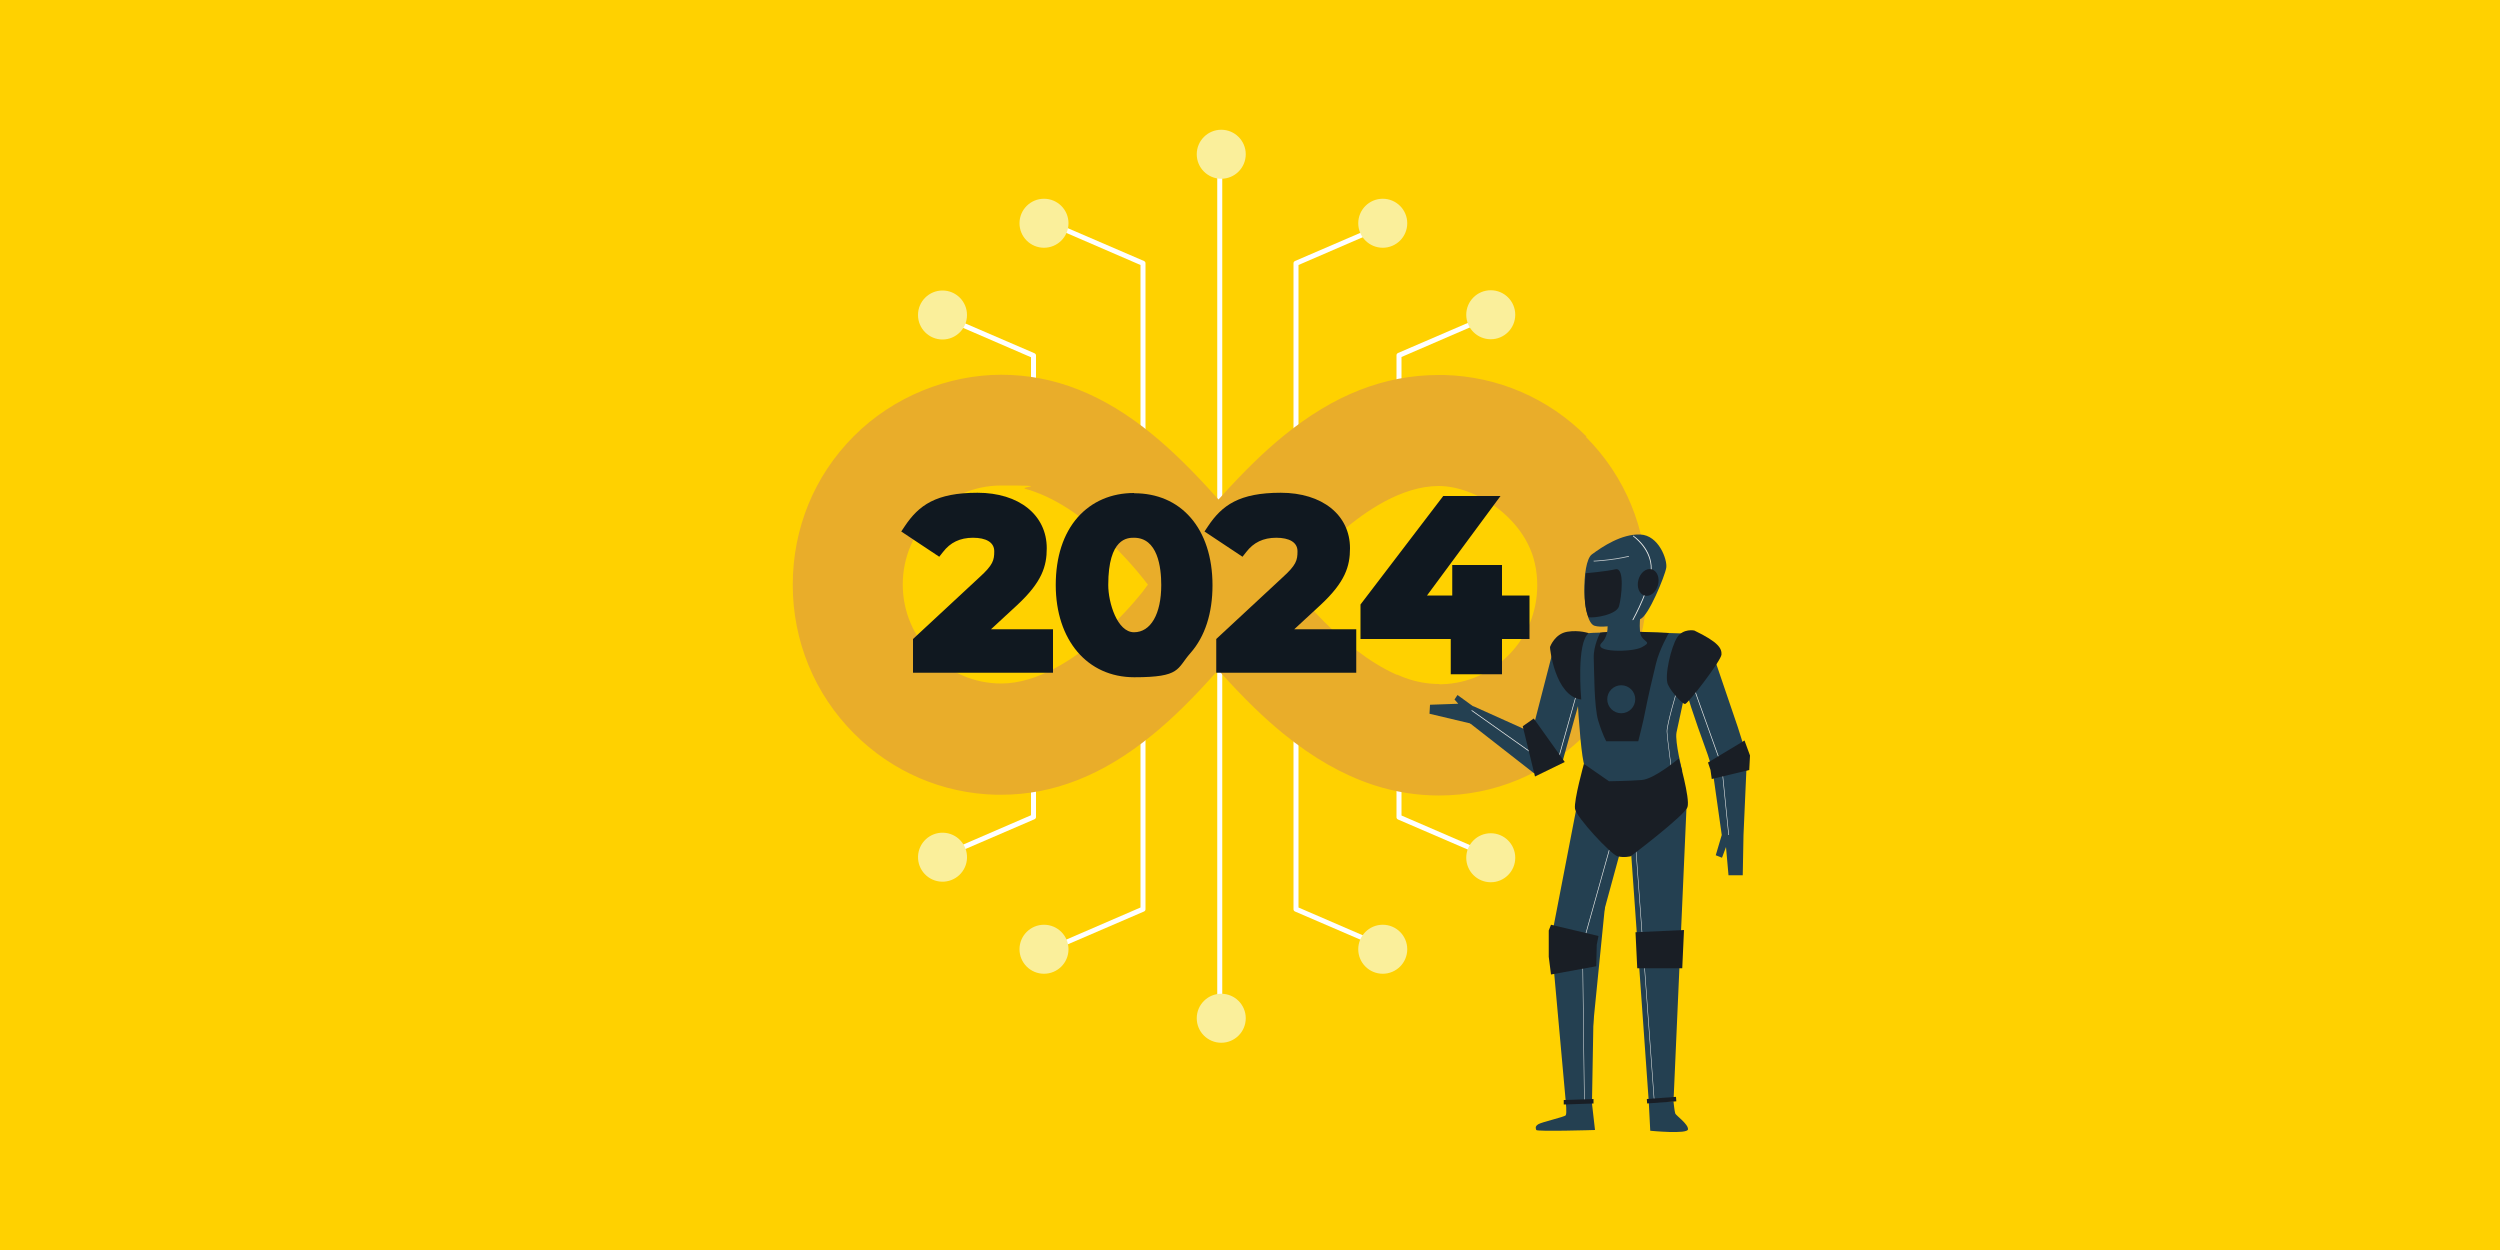 <?xml version="1.0" encoding="UTF-8"?>
<svg id="Layer_1" data-name="Layer 1" xmlns="http://www.w3.org/2000/svg" version="1.1" viewBox="0 0 1000 500">
  <defs>
    <style>
      .cls-1 {
        fill: #e9ad2a;
      }

      .cls-1, .cls-2, .cls-3, .cls-4, .cls-5, .cls-6, .cls-7, .cls-8 {
        stroke-width: 0px;
      }

      .cls-2 {
        fill: #ffd100;
      }

      .cls-9 {
        stroke: #191e25;
        stroke-miterlimit: 10;
        stroke-width: .7px;
      }

      .cls-9, .cls-3 {
        fill: #191e25;
      }

      .cls-10 {
        isolation: isolate;
        opacity: .8;
      }

      .cls-4 {
        fill: #244051;
      }

      .cls-5 {
        fill: #faef9b;
      }

      .cls-6 {
        fill: #101820;
      }

      .cls-7 {
        fill: #fff;
      }

      .cls-8 {
        fill: #efefec;
      }
    </style>
  </defs>
  <rect class="cls-2" width="1000" height="500"/>
  <g id="Layer_4" data-name="Layer 4">
    <path class="cls-7" d="M458.2,191.7h-2v-85.7l-37-16,.8-1.8,37.6,16.2c.4.2.6.5.6.9v86.4Z"/>
    <circle class="cls-5" cx="417.6" cy="89.3" r="9.8"/>
    <rect class="cls-7" x="486.9" y="64.4" width="2" height="163.8"/>
    <path class="cls-7" d="M519.4,191.7h-2v-86.4c0-.4.2-.7.6-.9l37.6-16.2.8,1.8-37,16v85.7Z"/>
    <path class="cls-7" d="M414.4,189.9h-2v-47l-37-16,.8-1.8,37.6,16.2c.4.2.6.5.6.9v47.7Z"/>
    <path class="cls-7" d="M560.6,189.8h-2v-47.7c0-.4.2-.7.6-.9l37.6-16.2.8,1.8-37,16v47Z"/>
    <circle class="cls-5" cx="488.5" cy="61.7" r="9.8"/>
    <circle class="cls-5" cx="553.1" cy="89.3" r="9.8"/>
    <circle class="cls-5" cx="596.3" cy="125.9" r="9.8"/>
    <circle class="cls-5" cx="377" cy="126" r="9.8"/>
    <path class="cls-7" d="M420,380.8l-.8-1.8,37-16v-85.7h2v86.4c0,.4-.2.7-.6.9l-37.6,16.2Z"/>
    <circle class="cls-5" cx="417.6" cy="379.7" r="9.8"/>
    <rect class="cls-7" x="486.9" y="240.8" width="2" height="163.8"/>
    <path class="cls-7" d="M555.6,380.8l-37.6-16.2c-.4-.2-.6-.5-.6-.9v-86.4h2v85.7l37,16-.8,1.8Z"/>
    <path class="cls-7" d="M376.2,343.9l-.8-1.8,37-16v-47h2v47.7c0,.4-.2.7-.6.9l-37.6,16.2Z"/>
    <path class="cls-7" d="M596.8,344l-37.6-16.2c-.4-.2-.6-.5-.6-.9v-47.7h2v47l37,16-.8,1.8Z"/>
    <circle class="cls-5" cx="488.5" cy="407.3" r="9.8"/>
    <circle class="cls-5" cx="553.1" cy="379.7" r="9.8"/>
    <circle class="cls-5" cx="596.3" cy="343.1" r="9.8"/>
    <circle class="cls-5" cx="377" cy="343" r="9.8" transform="translate(21.7 708.3) rotate(-88.1)"/>
    <path class="cls-1" d="M634.6,174.6c-15.2-15.3-35.4-24-56.8-24.6h-.2s-2.1,0-2.1,0c-21.8,0-42,8-61.9,24.2-7.9,6.4-15.9,14.2-25.1,24.4l-1.1,1.2-1.1-1.2c-9.4-10.5-17.5-18.4-25.3-24.8-19.6-16.1-39.4-23.9-60.5-23.9s-43.2,8.7-59,24.6c-15.8,15.8-24.4,36.9-24.4,59.4s8.7,43.6,24.4,59.4c15.3,15.4,35.5,24.1,57,24.6h1.9c21,0,40.8-7.8,60.5-23.9,8-6.5,16-14.4,25.3-24.8l1.1-1.2,1.1,1.2c9.2,10.2,17.2,18,25.1,24.4,11.8,9.6,23.4,16.2,35.3,20.2l1.2.4c8.2,2.6,16.8,4,25.5,4h.1c22.2,0,43.1-8.8,58.8-24.6,15.8-15.8,24.4-36.9,24.4-59.4s-8.7-43.6-24.4-59.4ZM575.7,273.6c-4.5,0-9.2-.8-13.8-2.5-1.1-.4-2.2-.9-2.9-1.2h-.3c-22.4-9.9-41-34.7-41.2-35l-.7-.9.6-.9c.3-.4,7.9-10.5,19.1-20.3,9.7-8.4,24.3-18.4,39-18.4s34.3,12.7,38.4,30.8h0c.7,2.9,1,6,1,9,0,21.4-17.1,39-38.3,39.5h-.9ZM459.2,233.8l-2.3,3.1c-2.9,3.6-9.1,10.9-17.4,18.1-9.7,8.4-24.3,18.4-39,18.4-21.7,0-39.4-17.8-39.4-39.6s17.7-39.6,39.4-39.6,6.5.5,9.8,1.4h0c1.3.3,2.5.7,3.8,1.2,23.7,8.6,44.1,35.8,44.3,36.1l.7.9Z"/>
    <g>
      <path class="cls-6" d="M406.9,242c9.9-9.2,11.8-15.5,11.8-22.7,0-13.3-11.1-22.2-27.7-22.2s-23.5,5-29.1,13.4l-1.4,2.1,15.2,10.1,1.5-1.9c2.9-3.8,6.8-5.7,12-5.7s8.5,1.8,8.5,5.4-.5,5.5-5.9,10.4l-26.6,24.7v13.5h56v-17.4h-24.8l10.5-9.7Z"/>
      <path class="cls-6" d="M453.6,197.2c-9.1,0-16.9,3.4-22.5,9.7-5.8,6.6-8.8,15.9-8.8,27.1,0,22,12.6,36.9,31.4,36.9s16.9-3.4,22.5-9.7c5.8-6.6,8.8-15.9,8.8-27.1s-3.1-20.6-8.8-27.1c-5.6-6.4-13.4-9.7-22.5-9.7ZM464.5,234c0,11.6-4.2,18.9-10.9,18.9s-10.3-11.8-10.3-18.9c0-18.9,7.8-18.9,10.3-18.9,9.5,0,10.9,11.8,10.9,18.9Z"/>
      <path class="cls-6" d="M528.2,242c9.9-9.2,11.8-15.5,11.8-22.7,0-13.3-11.1-22.2-27.7-22.2s-23.5,5-29.1,13.4l-1.4,2.1,15.2,10.1,1.5-1.9c2.9-3.8,6.8-5.7,12-5.7s8.5,1.8,8.5,5.4-.5,5.5-5.9,10.4l-26.6,24.7v13.5h56v-17.4h-24.8l10.5-9.7Z"/>
      <polygon class="cls-6" points="600.8 238.2 600.8 226 580.9 226 580.9 238.2 570.8 238.2 600.2 198.4 577.3 198.4 544.2 241.8 544.2 255.6 580.3 255.6 580.3 269.7 600.8 269.7 600.8 255.6 611.8 255.6 611.8 238.2 600.8 238.2"/>
    </g>
    <polygon class="cls-4" points="630.8 322.1 621 372.8 621 381.9 626.3 440.6 636.8 440.6 637.9 378 649.7 334.8 630.8 322.1"/>
    <polygon class="cls-4" points="674.7 320.7 669.4 440.6 659.5 440.6 652.1 336.4 674.7 320.7"/>
    <path class="cls-4" d="M673.5,253.4c-2.5-.2-35.1-.9-38.9,0-3.7.9-4.3,12.4-3.7,23.8.5,11.3,1.9,27.3,2.9,28.8,1,1.4,6.5,11.2,10.8,11.5,4.3.3,8.7.2,10.7,0s17.6-9.1,17.6-9.1c0,0-3-11.7-2.3-15.4.7-3.7,8.1-35.5,7.1-38.1-.5-1.3-4.1-1.5-4.1-1.5h0Z"/>
    <polygon class="cls-4" points="621.2 260.3 614 288.2 609.4 291.5 589.4 282.5 586.7 288.3 613.6 309.3 625.2 303.9 633 276 621.2 260.3"/>
    <path class="cls-4" d="M685.6,263.2c-.3-1.3-.9-1.3-3.3.8-2.4,2.1-7.3,11.7-7.2,14.1.2,2.4,8,23.8,8,23.8l1.9,5.9,3.7,26.2h8.7l1.4-31.5-3.7-11.7-9.4-27.6h0Z"/>
    <path class="cls-3" d="M667.6,253.2c-2.5-.2-22-1.1-27.5-.1,0,0-2.8,5.1-2.6,10.2.2,5.1.1,19.4,1.8,25,1.7,5.6,3.2,8.2,3.2,8.2h12.8s2.1-8.1,2.9-12.5c.8-4.3,3.3-15.1,4.2-18.6,1.4-5.8,5.2-12.3,5.2-12.3h0Z"/>
    <path class="cls-4" d="M642.5,246.1s2.1,7.1-1.8,11c-3.9,3.9,12.1,3.9,16,1.8,3.9-2.1,1.6-1.8,0-4.1-1.6-2.3-.3-10.8-.3-10.8l-13.8,2.1h0Z"/>
    <path class="cls-4" d="M656.2,247.6s-13.3,4.3-18.4,2.7c-5.1-1.6-5.3-25.3-1.1-28.5,4.3-3.2,12-8.3,19.4-8s10.9,10.1,10.4,13.3c-.5,3.2-7.2,19.6-10.4,20.5h0Z"/>
    <path class="cls-3" d="M634.2,229.3s8.2-.7,12-1.6c3.8-.9,2.4,11.4,1.4,14.8-1,3.4-9.7,4.8-12.2,4.4,0,0-1.3-2.6-1.5-7.4-.2-4.9.4-10.2.4-10.2h0Z"/>
    <g>
      <path class="cls-4" d="M653.1,214.4s6.5,4.3,7.2,11.8-7.3,21.8-7.3,21.8"/>
      <path class="cls-8" d="M653,248.1s0,0,0,0c0,0,0-.1,0-.2,0-.1,8-14.4,7.3-21.7-.7-7.3-7.1-11.6-7.1-11.7,0,0,0-.1,0-.2s.1,0,.2,0c0,0,6.6,4.4,7.2,11.9.3,3.1-.9,7.7-3.4,13.7-1.9,4.5-3.9,8.1-3.9,8.1,0,0,0,0-.1,0Z"/>
    </g>
    <ellipse class="cls-9" cx="658.8" cy="232.7" rx="5.1" ry="3.7" transform="translate(265 809.8) rotate(-75.1)"/>
    <g class="cls-10">
      <path class="cls-4" d="M637.5,224.4s7-.3,14-1.9"/>
      <path class="cls-8" d="M637.5,224.5c0,0-.1,0-.1-.1,0,0,0-.1.1-.1,0,0,7-.3,13.9-1.9,0,0,.1,0,.2.1s0,.1-.1.2c-6.9,1.6-13.9,1.9-14,1.9h0Z"/>
    </g>
    <g>
      <polyline class="cls-4" points="644.5 337.4 633 378.1 633.8 444.5"/>
      <path class="cls-8" d="M633.8,444.6c0,0-.1,0-.1-.1l-.8-66.4s0,0,0,0l11.4-40.7c0,0,0-.1.2,0,0,0,.1,0,0,.2l-11.4,40.7.8,66.4c0,0,0,.1-.1.1h0Z"/>
    </g>
    <path class="cls-4" d="M626.3,440.6s.5,4.7,0,5.5c-.5.7-9.6,2.7-11,3.6-1.4.9-1,1.6-.8,2.3s23.5,0,23.5,0l-1.3-11.4h-10.5Z"/>
    <polygon class="cls-3" points="639.4 374.4 620.4 369.9 619.5 372.2 619.5 382.7 620.4 389.8 638.5 386.5 638.7 377.9 639.4 374.4"/>
    <polygon class="cls-3" points="625.5 440 637.4 439.6 637.4 441.4 625.5 441.8 625.5 440"/>
    <path class="cls-8" d="M662,444.6c0,0-.1,0-.1-.1l-7.8-107.1c0,0,0-.1.1-.1,0,0,.1,0,.1.1l7.8,107.1c0,0,0,.1-.1.1,0,0,0,0,0,0Z"/>
    <path class="cls-4" d="M669.4,440.6s.4,4,.7,4.8c.3.8,5.2,4.2,5.1,6.3,0,2.1-15.1.6-15.1.6l-.6-11.7h9.9s0,0,0,0Z"/>
    <polygon class="cls-3" points="654.2 372.9 673.6 372 672.9 387.3 654.9 387.3 654.2 372.9"/>
    <rect class="cls-3" x="658.5" y="439.6" width="11.7" height="1.8" transform="translate(-30.2 49.4) rotate(-4.2)"/>
    <g>
      <polyline class="cls-4" points="676.9 273.5 688.7 306.5 691.6 335.3"/>
      <path class="cls-8" d="M691.6,335.4c0,0-.1,0-.1-.1l-2.9-28.8-11.8-33c0,0,0-.1,0-.2,0,0,.1,0,.2,0l11.8,33,2.9,28.8c0,0,0,.1-.1.1,0,0,0,0,0,0Z"/>
    </g>
    <polygon class="cls-3" points="683.2 305 684.2 308 684.7 311.6 699.7 308 700 302.2 697.8 296.2 683.2 305"/>
    <polygon class="cls-4" points="688.7 334 686.3 342.1 688.8 343.1 690.4 338.8 691.4 350.1 697.1 350.1 697.4 334 688.7 334"/>
    <polygon class="cls-4" points="590.3 283.3 583 278 581.8 279.8 583.3 281.5 572 281.9 571.8 285.5 589.5 289.7 590.3 283.3"/>
    <g>
      <path class="cls-4" d="M671,275.3s-4.3,14.3-4.2,17.3,2.1,17.4,2.1,17.4"/>
      <path class="cls-8" d="M668.9,310.1c0,0-.1,0-.1-.1,0-.1-2-14.5-2.1-17.4-.1-2.9,4.1-16.7,4.2-17.3,0,0,0-.1.2,0,0,0,.1,0,0,.2,0,.1-4.3,14.3-4.2,17.2.1,2.9,2.1,17.2,2.1,17.4,0,0,0,.1-.1.2,0,0,0,0,0,0Z"/>
    </g>
    <path class="cls-3" d="M633.6,305.4s-4.1,14.7-3.6,18.1,14.4,18.3,17,19,5.3,0,5.3,0c0,0,21.6-16.3,22.7-19.7s-3.5-19.4-3.5-19.4c0,0-9.7,8.2-14.8,8.6s-13.1.5-13.1.5l-10.1-7h0Z"/>
    <path class="cls-3" d="M677.7,252.2s-4.4-.9-6.8,2.7c-2.4,3.6-5.3,15.7-3.7,19,1.6,3.3,5.7,7.6,6.8,7.7s14.5-17.4,14.6-19.8c.1-2.4-1.1-4.9-10.9-9.6h0Z"/>
    <circle class="cls-4" cx="648.5" cy="279.7" r="5.6"/>
    <path class="cls-8" d="M618.4,305.4s0,0,0,0l-29.8-21.1c0,0,0-.1,0-.2,0,0,.1,0,.2,0l29.8,21.1,4.7-2,7.9-28.1c0,0,0-.1.2,0,0,0,.1,0,0,.2l-7.9,28.2s0,0,0,0l-4.8,2s0,0,0,0Z"/>
    <path class="cls-3" d="M635.6,253.3s-3.9-1.4-8.7-.6c-4.9.8-6.8,5.8-6.9,6.1-.1.4,2,19.7,12.5,21,0,0-2.1-23.1,3.1-26.6h0Z"/>
    <polygon class="cls-3" points="613.5 287.4 609.1 290.5 614 310.6 625.9 304.8 613.5 287.4"/>
  </g>
</svg>